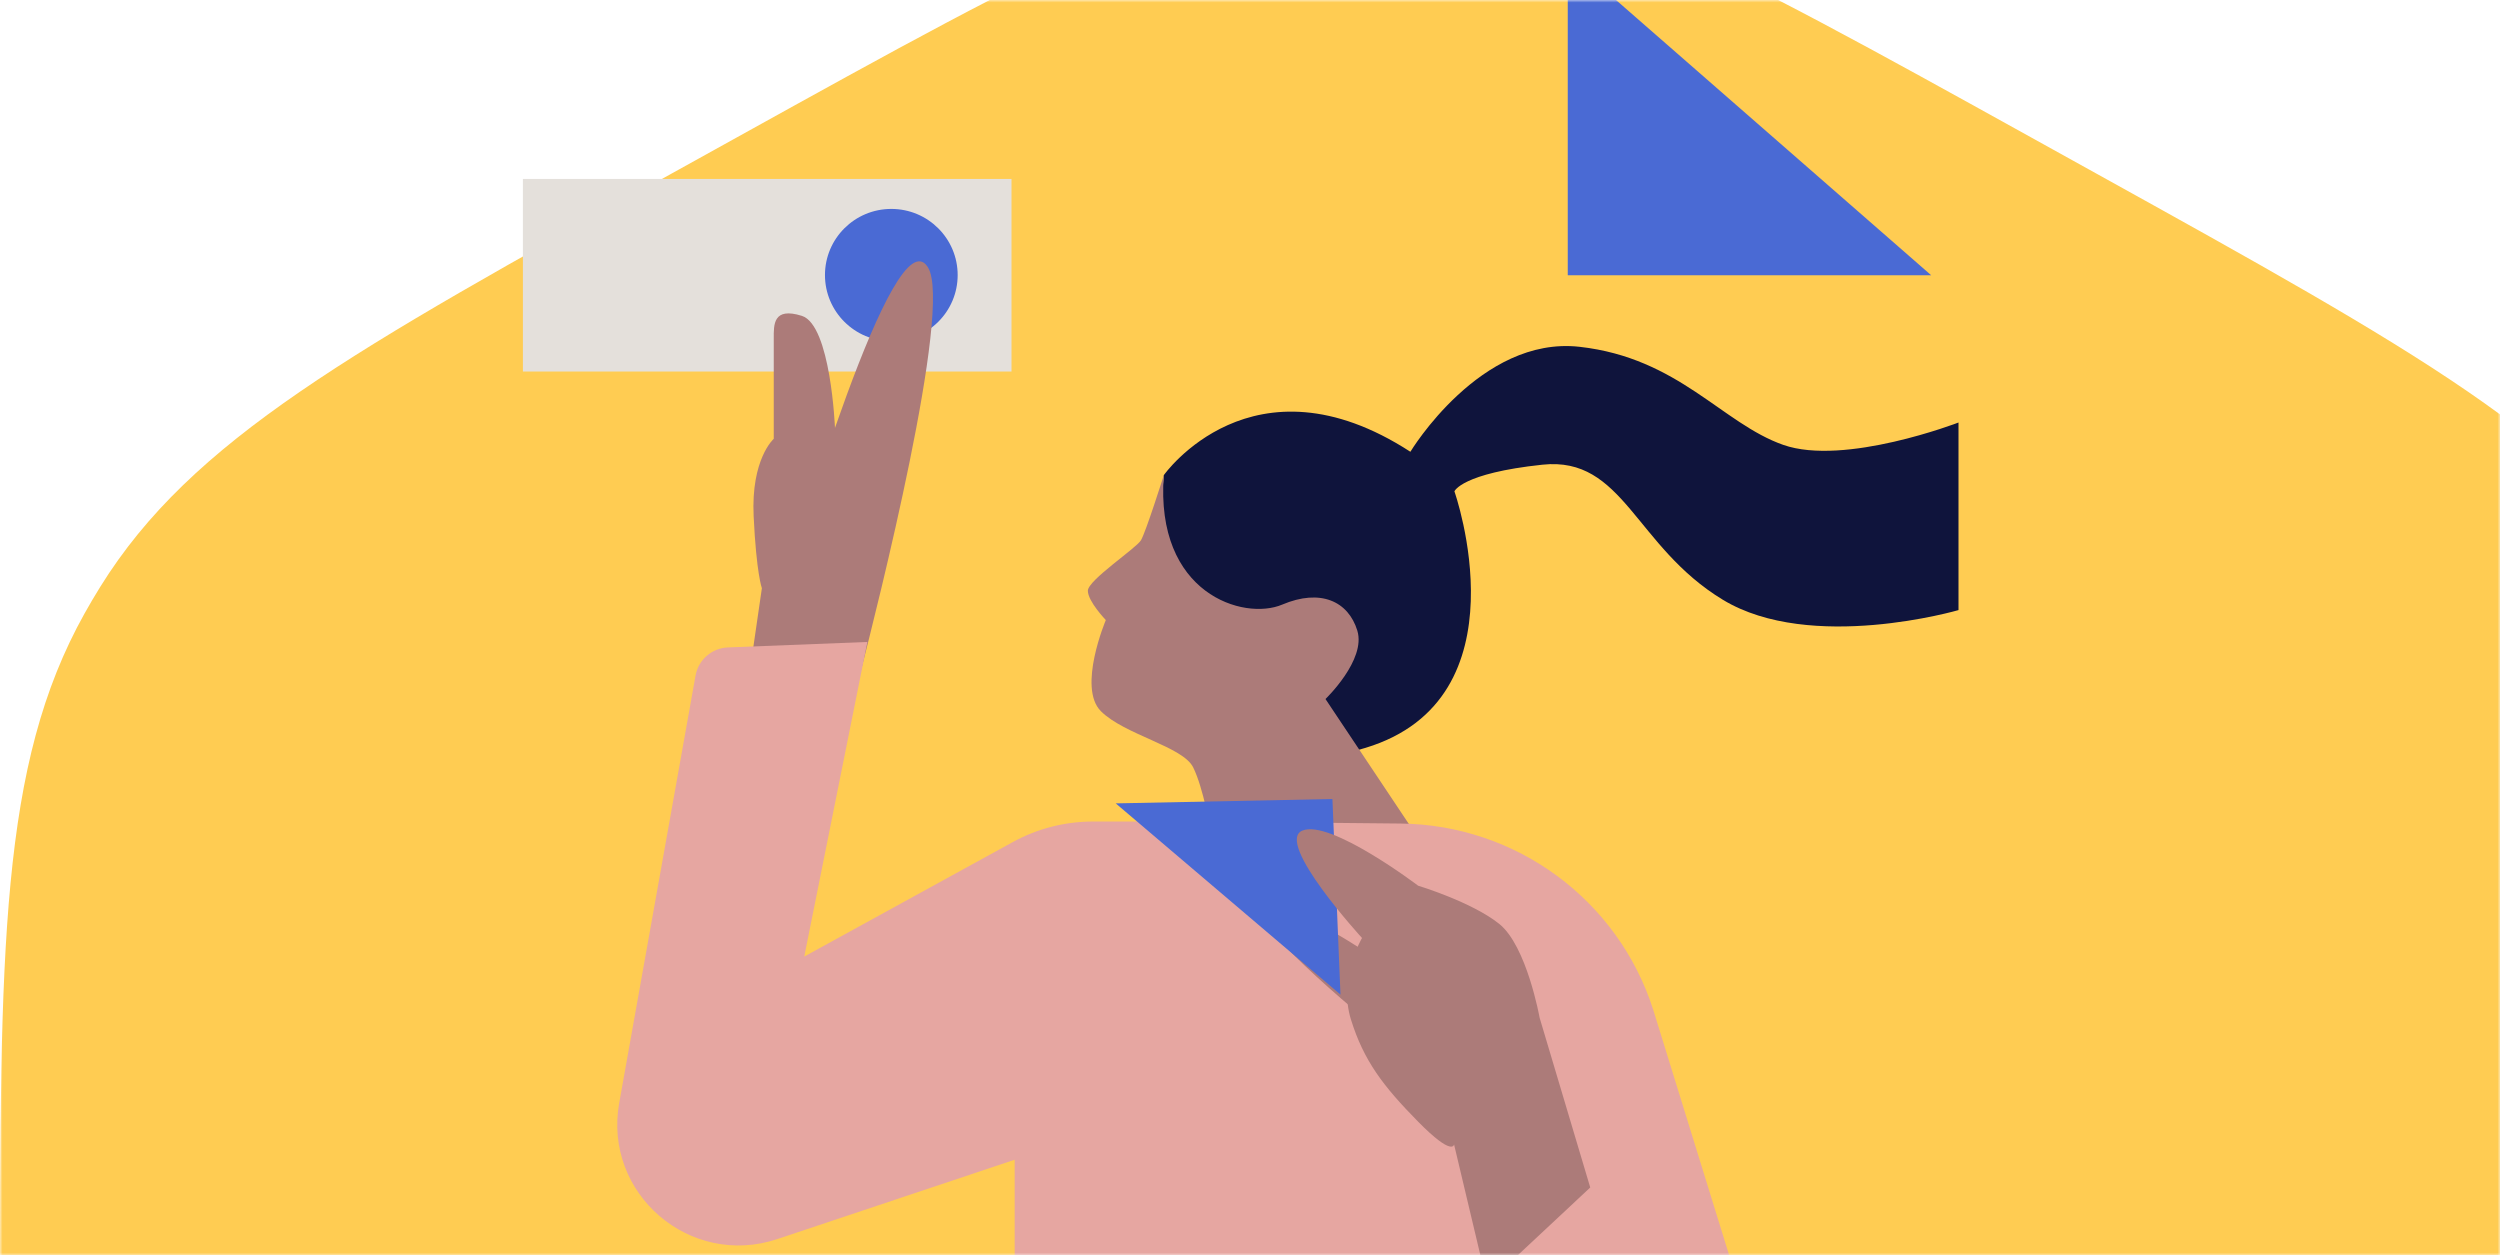 <svg width="478" height="240" viewBox="0 0 478 240" fill="none" xmlns="http://www.w3.org/2000/svg">
<mask id="mask0_4562_89994" style="mask-type:alpha" maskUnits="userSpaceOnUse" x="0" y="0" width="478" height="240">
<rect width="478" height="240" fill="#D9D9D9"/>
</mask>
<g mask="url(#mask0_4562_89994)">
<path d="M140.723 26.36C201.285 -7.213 231.565 -24 264.616 -24C297.667 -24 327.948 -7.213 388.509 26.36L400.781 33.163C461.972 67.085 492.568 84.046 510.057 112.19C511.103 113.875 512.111 115.584 513.078 117.316C529.232 146.244 529.232 181.184 529.232 251.066C529.232 320.948 529.232 355.889 513.078 384.817C512.111 386.548 511.103 388.257 510.057 389.942C492.568 418.086 461.972 435.047 400.781 468.97L388.509 475.773C327.948 509.346 297.667 526.132 264.616 526.132C231.565 526.132 201.285 509.346 140.723 475.773L128.451 468.97C67.26 435.047 36.664 418.086 19.176 389.942C18.129 388.257 17.121 386.548 16.154 384.817C0 355.889 0 320.948 0 251.066C0 181.184 0 146.244 16.154 117.316C17.121 115.584 18.129 113.875 19.176 112.19C36.664 84.046 67.26 67.085 128.451 33.163L140.723 26.36Z" fill="#FFCC52"/>
<path d="M299.755 -8.053V52.626H369.24L299.755 -8.053Z" fill="#4A6AD4"/>
<path d="M193.4 34.214H99.979V71.035H193.4V34.214Z" fill="#E4E0DB"/>
<path d="M170.42 65.236C177.426 65.236 183.105 59.574 183.105 52.591C183.105 45.607 177.426 39.946 170.42 39.946C163.414 39.946 157.734 45.607 157.734 52.591C157.734 59.574 163.414 65.236 170.42 65.236Z" fill="#4A6AD4"/>
<path d="M222.519 90.853C222.519 90.853 239.463 66.804 269.666 86.379C269.666 86.379 283.034 64.171 302.013 66.309C320.993 68.446 329.245 80.95 340.963 85.063C352.681 89.176 374.466 80.786 374.466 80.786V116.649C374.466 116.649 346.245 124.876 329.41 114.676C312.577 104.477 310.431 87.203 294.916 88.848C279.402 90.493 278.084 93.946 278.084 93.946C278.084 93.946 292.089 133.601 261.086 142.989C230.083 152.376 219.495 125.697 219.495 125.697L222.519 90.853Z" fill="#0F143C"/>
<path d="M222.519 90.853C222.519 90.853 219.084 101.747 218.147 103.304C217.209 104.861 207.998 110.931 207.998 112.953C207.998 114.977 211.433 118.556 211.433 118.556C211.433 118.556 205.967 131.473 210.495 135.986C215.023 140.5 226.177 142.737 228.138 146.725C230.101 150.713 231.417 158.553 231.417 158.553L276.004 167.483L253.432 133.652C253.432 133.652 261.239 126.183 259.522 120.58C257.804 114.977 252.497 112.488 245.158 115.599C237.82 118.713 220.802 113.575 222.519 90.853Z" fill="#AC7B79"/>
<path d="M164.516 128.593C167.635 116.432 182.214 58.841 177.436 51.147C177.255 50.853 176.811 50.141 176.05 49.993C172.081 49.218 165.532 64.974 159.647 81.813C159.647 81.813 158.855 62.131 153.311 60.389C147.764 58.647 147.941 62.131 147.941 64.743C147.941 67.355 147.941 83.902 147.941 83.902C147.941 83.902 143.573 87.733 144.097 98.707C144.622 109.679 145.671 112.467 145.671 112.467L143.206 129.428L164.518 128.591L164.516 128.593Z" fill="#AC7B79"/>
<path d="M229.848 157.077H208.963C203.605 157.077 198.332 158.428 193.637 161.008L153.775 182.894L165.843 122.743L139.177 123.788C136.102 123.909 133.526 126.148 132.988 129.167L118.39 210.908C115.301 228.208 131.918 242.495 148.632 236.908L194.004 221.742V274.874L289.298 295.676L302.556 302.898C323.388 314.245 347.508 294.607 340.513 271.997L316.114 193.126C309.417 172.07 289.906 157.683 267.747 157.461L229.848 157.082V157.077Z" fill="#E6A6A1"/>
<path d="M263.256 183.414C263.256 183.414 246.082 171.531 241.967 173.937C237.85 176.343 264.676 197.845 264.676 197.845L263.256 183.414Z" fill="#AC7B79"/>
<path d="M254.76 152.77L213.327 153.607L256.298 190.162L254.76 152.77Z" fill="#4A6AD4"/>
<path d="M304.055 227.051L294.378 194.604C294.378 194.604 291.918 180.847 286.64 176.636C281.363 172.426 271.151 169.347 271.151 169.347C271.151 169.347 254.261 156.543 248.981 158.824C243.701 161.105 260.418 179.343 260.418 179.343C260.418 179.343 255.843 187.06 258.306 194.953C260.768 202.846 264.465 207.681 271.151 214.471C277.837 221.261 278.014 218.806 278.014 218.806L284.347 245.465L304.053 227.049L304.055 227.051Z" fill="#AC7B79"/>
<path d="M229.848 267.502H124.136V300.356H229.848V267.502Z" fill="#10133D"/>
</g>
</svg>
